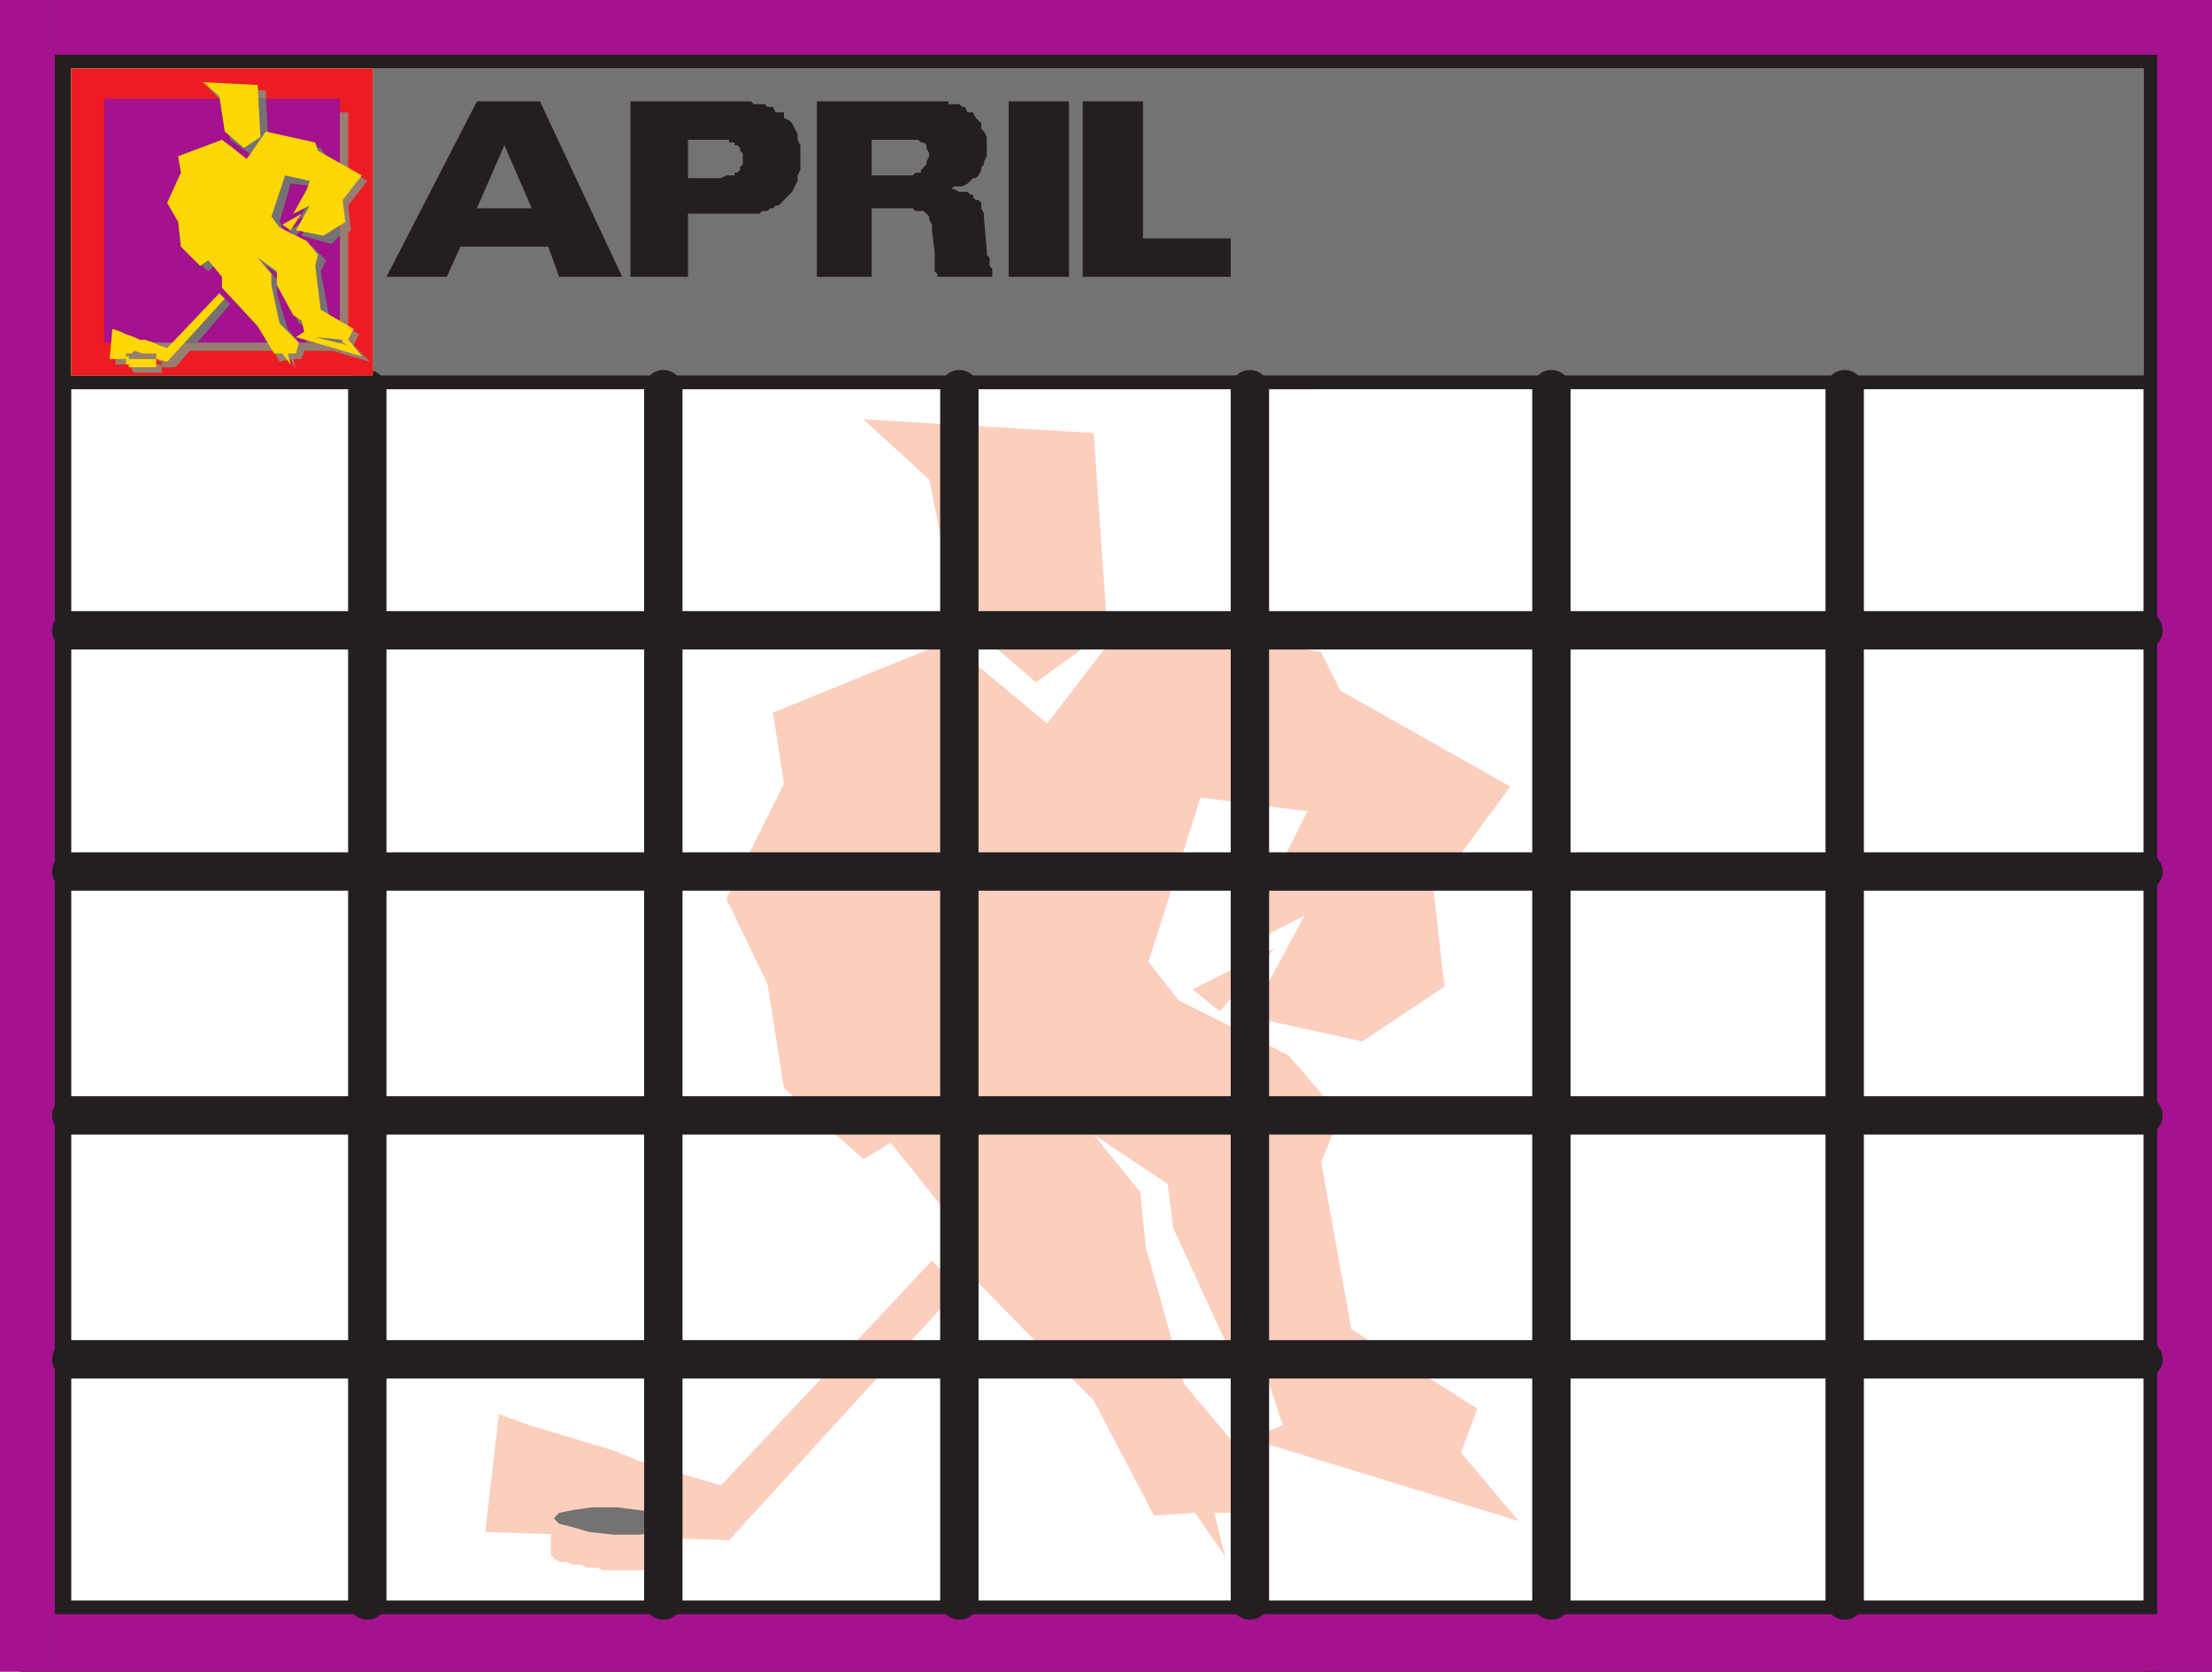 <svg xmlns="http://www.w3.org/2000/svg" width="605.25" height="457.5"><path fill="#747272" fill-rule="evenodd" d="M586.5 18.75h-567v87.75h567V18.75"/><path fill="#231f20" fill-rule="evenodd" d="M0 0h605.25v18.75H0V0"/><path fill="#231f20" fill-rule="evenodd" d="M586.5 0h18.75v457.5H586.5V0M0 0h19.5v453H0V0"/><path fill="#231f20" fill-rule="evenodd" d="M15 102.75h575.25v3.75H15v-3.75M5.25 438h600v19.5h-600V438"/><path fill="#a4128e" fill-rule="evenodd" d="M590.25 0h15v457.5h-15V0M0 0h15v457.5H0V0"/><path fill="#a4128e" fill-rule="evenodd" d="M15 0h590.25v15H15V0m0 441.75h590.25v15.75H15v-15.75"/><path fill="#fccebe" fill-rule="evenodd" d="m299.25 118.5 3.75 54-19.5 14.25L261.75 168l-7.5-36.75-18-16.5 63 3.75"/><path fill="#fccebe" fill-rule="evenodd" d="m309 168.75 52.5 9.75 5.25 10.5 46.5 26.25-21 28.5 3 26.25-22.5 15-30.75-6.75 15-27.75-18.75 9.75 15-29.25 4.5-9-29.25-3.75-14.25 45 8.25 10.5 30 15 14.25 16.5L361.5 318l8.25 45.75 34.5 21.75-4.5 12 15.75 18.75-73.5-22.5 9-3.75-4.5-13.5-9-4.5-16.5-36-1.5-12-20.25-13.5L312 326.25l1.5 15 10.5 37.5L343.5 402l-3.75 12h-7.5l3 12-8.25-12-11.25.75-16.5-31.5-40.5-41.25v-10.5l-15-18.75-7.5 4.5-21.75-19.5-4.5-28.5L198.75 246l15.75-31.5-3-19.5 48-19.5 27 22.5 22.5-29.25"/><path fill="#fccebe" fill-rule="evenodd" d="m400.5 406.5-38.25-12.75 30.75 6zm-74.25-135.75 7.5 6 15-17.25zM262.5 352.5 255 345l-57.75 61.5-22.5-6.75-7.5-3-22.5-6.75-8.25-3-3.75 32.25 66.75 2.25 63-69"/><path fill="#fccebe" fill-rule="evenodd" d="M150.75 415.5V426h.75v.75h.75l.75.75h2.25l1.5.75H159l1.5.75h3l1.5.75h11.25l1.5-.75h3l.75-.75h1.5l.75-.75v-.75l.75-9-1.5 1.5h-2.25l-1.5.75h-15l-1.5-.75h-4.5l-1.5-.75H156l-1.5-.75h-.75L153 417h-.75l-1.5-1.5"/><path fill="#747272" fill-rule="evenodd" d="M168.75 412.5H162l-5.25.75-3.75.75-1.5 1.5 1.5 1.5 3 .75 5.25 1.5 6.75.75h6.75l5.25-.75 3.75-.75 1.5-1.5-1.5-1.5-3-1.5-12-1.5"/><path fill="none" stroke="#231f20" stroke-linecap="round" stroke-linejoin="round" stroke-miterlimit="10" stroke-width="10.5" d="M100.5 106.5V438m0-331.5V438m81-331.5V438m0-331.5V438m81-331.5V438m0-331.5V438M342 106.5V438m0-331.5V438m82.5-331.5V438m0-331.5V438m80.25-331.5V438m0-331.5V438M19.5 172.5h567m-567 0h567m-567 66h567m-567 0h567m-567 66.75h567m-567 0h567M19.5 372h567m-567 0h567"/><path fill="#fbbd09" fill-rule="evenodd" d="M19.5 18.75H102v84H19.5v-84"/><path fill="#fab73d" fill-rule="evenodd" d="M30.75 30.75h64.5V96h-64.5V30.75"/><path fill="#967e71" fill-rule="evenodd" d="M28.5 27H93v66.75H28.5V27"/><path fill="#ed1c24" fill-rule="evenodd" d="M19.5 18.75H102v84H19.5v-84"/><path fill="#967e71" fill-rule="evenodd" d="M72.75 24.75 73.5 39l-5.25 3.75-5.25-4.5-1.5-9.75L57 24l15.75.75"/><path fill="#967e71" fill-rule="evenodd" d="M97.5 95.25h-2.25l-7.5-1.5 9.75 3-1.5-1.5h1.5l3.75 3.75-18-5.25 1.5-.75-.75-3.75-2.25-.75L78 78.75l-.75-3-4.5-3 3 3.75v3.75l3 9.75 4.5 6-.75 2.25h-2.25l.75 3-1.5-3-3 .75-4.5-8.25-9.75-10.5V78l-3.75-5.25-1.5 1.5-5.25-4.5-1.5-7.5-3-5.25L51 49.5l-.75-5.25L63 39.75 69 45l6-6.75 12.75 2.25 1.5 2.25 11.25 6.75-5.25 6.75L96 63l-5.25 3.75-8.25-2.25 3.75-6.75-4.5 2.25 3.75-6.75.75-2.25-6.75-.75-3 10.5 1.5 3 7.5 3.75 3.75 3.75-1.5 3 2.25 12 8.25 5.25-1.5 3 .75.75"/><path fill="#967e71" fill-rule="evenodd" d="M78.75 63 81 64.5l3.75-4.5ZM43.5 99h.75v1.5H48l15-17.25-1.5-1.5-14.25 15-1.5-.75-2.25-.75H42l-2.25-.75-1.5-.75L36 93h-1.5l-2.25-.75-.75 7.5H36V99l.75-.75h6.75V99"/><path fill="#967e71" fill-rule="evenodd" d="M36 99v2.25l.75.75h7.5v-3 .75h-7.5V99H36m-5.25-68.25h64.5V96h-64.5V30.75"/><path fill="#a4128e" fill-rule="evenodd" d="M28.5 27H93v66.75H28.5V27"/><path fill="#747272" fill-rule="evenodd" d="M78.75 63 81 64.5l3.75-4.5Zm-6-36H60l1.5 1.5 1.5 9.75L68.25 42l5.25-3-.75-12M54 93.75l9-10.5-1.5-1.5-11.25 12H54"/><path fill="#747272" fill-rule="evenodd" d="M90 93.75h-2.25 1.5-6l1.5-.75-.75-3.75-2.25-.75L78 78.75l-.75-3-4.5-3 3 3.75v3.75l3 9.75 3 3.75h-7.5l-2.25-3-9.75-10.5V78l-3.75-5.25-1.5 1.5-5.25-4.5-1.5-7.5-3-5.25L51 49.5l-.75-5.25L63 39.75 69 45l6-6.75 12.75 2.25 1.5 2.25L93 45v19.5l-2.25 2.25-8.25-2.25 3.75-6.75-4.5 2.25 3.75-6.75L87 51l-7.5-.75-3 10.5 1.5 3 7.5 3.75 3.75 3.75-1.5 3 2.25 12 3 2.25v5.25h-3"/><path fill="#fdd704" fill-rule="evenodd" d="m70.5 23.25.75 14.25-4.5 3L61.5 36 60 26.25l-4.5-3.75 15 .75"/><path fill="#fdd704" fill-rule="evenodd" d="M96 93.75h-2.25V93l-7.5-.75 9 2.25-1.5-.75H96l3 3.75-18-5.25 2.25-1.5-.75-3-2.25-1.5-4.5-8.25v-3.75L70.5 70.5l3.75 4.5v3l2.25 10.5 5.25 5.25-.75 3h-2.25l.75 3-2.25-3H75l-4.5-7.5-9.75-10.5v-3L57 71.25l-2.25 1.5-5.25-5.25-.75-6.75-3-5.25 3.75-8.25-.75-4.5 12-4.5 6.75 5.25 5.25-7.5 13.5 3 .75 2.25L99 48l-5.25 6.75.75 6-6 3.75L81 63l3.75-6.75-4.5 2.25L84 51.75l.75-2.25L78 48l-3.75 11.25 2.25 3L84 66l3 3.75-.75 3 1.5 12 9 5.25-1.5 3 .75.75"/><path fill="#fdd704" fill-rule="evenodd" d="M77.25 61.5 79.5 63l3-4.5zM42 96.75h.75v1.5l3 .75L61.5 81.75l-1.5-1.5-14.25 15-2.25-.75-1.5-.75-2.25-.75h-1.5l-1.5-.75-2.25-.75-1.5-.75-2.25-.75-.75 8.25h4.5v-1.5H36l.75-.75 2.25.75h3"/><path fill="#fdd704" fill-rule="evenodd" d="M34.5 97.5v2.25h.75v.75h7.5v-3 .75h-7.5v-.75h-.75"/><path fill="#231f20" fill-rule="evenodd" d="M336.75 65.25v10.5h-40.5v-48h16.5v37.5h24M276 75.75v-48h16.5v48H276M238.5 57v-9h11.25l.75-.75h1.5v-.75l1.5-1.5v-.75l.75-1.5V42l-.75-1.5v-.75l-.75-.75H252l-.75-.75H238.5v37.5h-15v-48h36v.75h3l.75.75h.75l.75 1.5h1.5l.75 1.5 1.5 1.5v1.5l.75.75.75 1.5v5.25l-.75 1.5V45l-.75.75v.75l-.75 1.5-.75.75h-.75l-1.5 1.5-1.5.75H261l-.75.75h-1.5H261l1.5.75h2.25l.75.75h.75V54l.75.75h.75l.75.75V57l.75 1.5V60l.75 8.25v1.5l.75.75v2.25l.75.75v2.25h-15V75l-.75-.75V69l-.75-6v-1.5l-.75-1.5v-.75l-1.5-1.5h-2.25l-.75-.75H238.5m-50.25 1.5v-9.75h9l1.5-.75H201v-.75h.75l.75-.75v-.75l.75-.75v-3l-.75-.75v-.75l-.75-.75H201V39h-1.5v-.75h-11.25v37.5H172.5v-48h33l.75.75h3l.75.75h1.5l.75 1.5h2.25v1.5l1.5.75.75.75 1.5 3v1.5l.75 1.5v6.75l-.75 1.5v1.5l-1.5 3-3.75 3.75h-.75l-.75.75h-.75l-.75.75h-1.5l-.75.75h-19.5m-62.25 9 4.5-10.5h15L138 39.75 130.5 57 126 67.5l-3.75 8.25h-16.5l24.75-48h17.25l22.5 48H153l-3-8.25h-24"/></svg>
